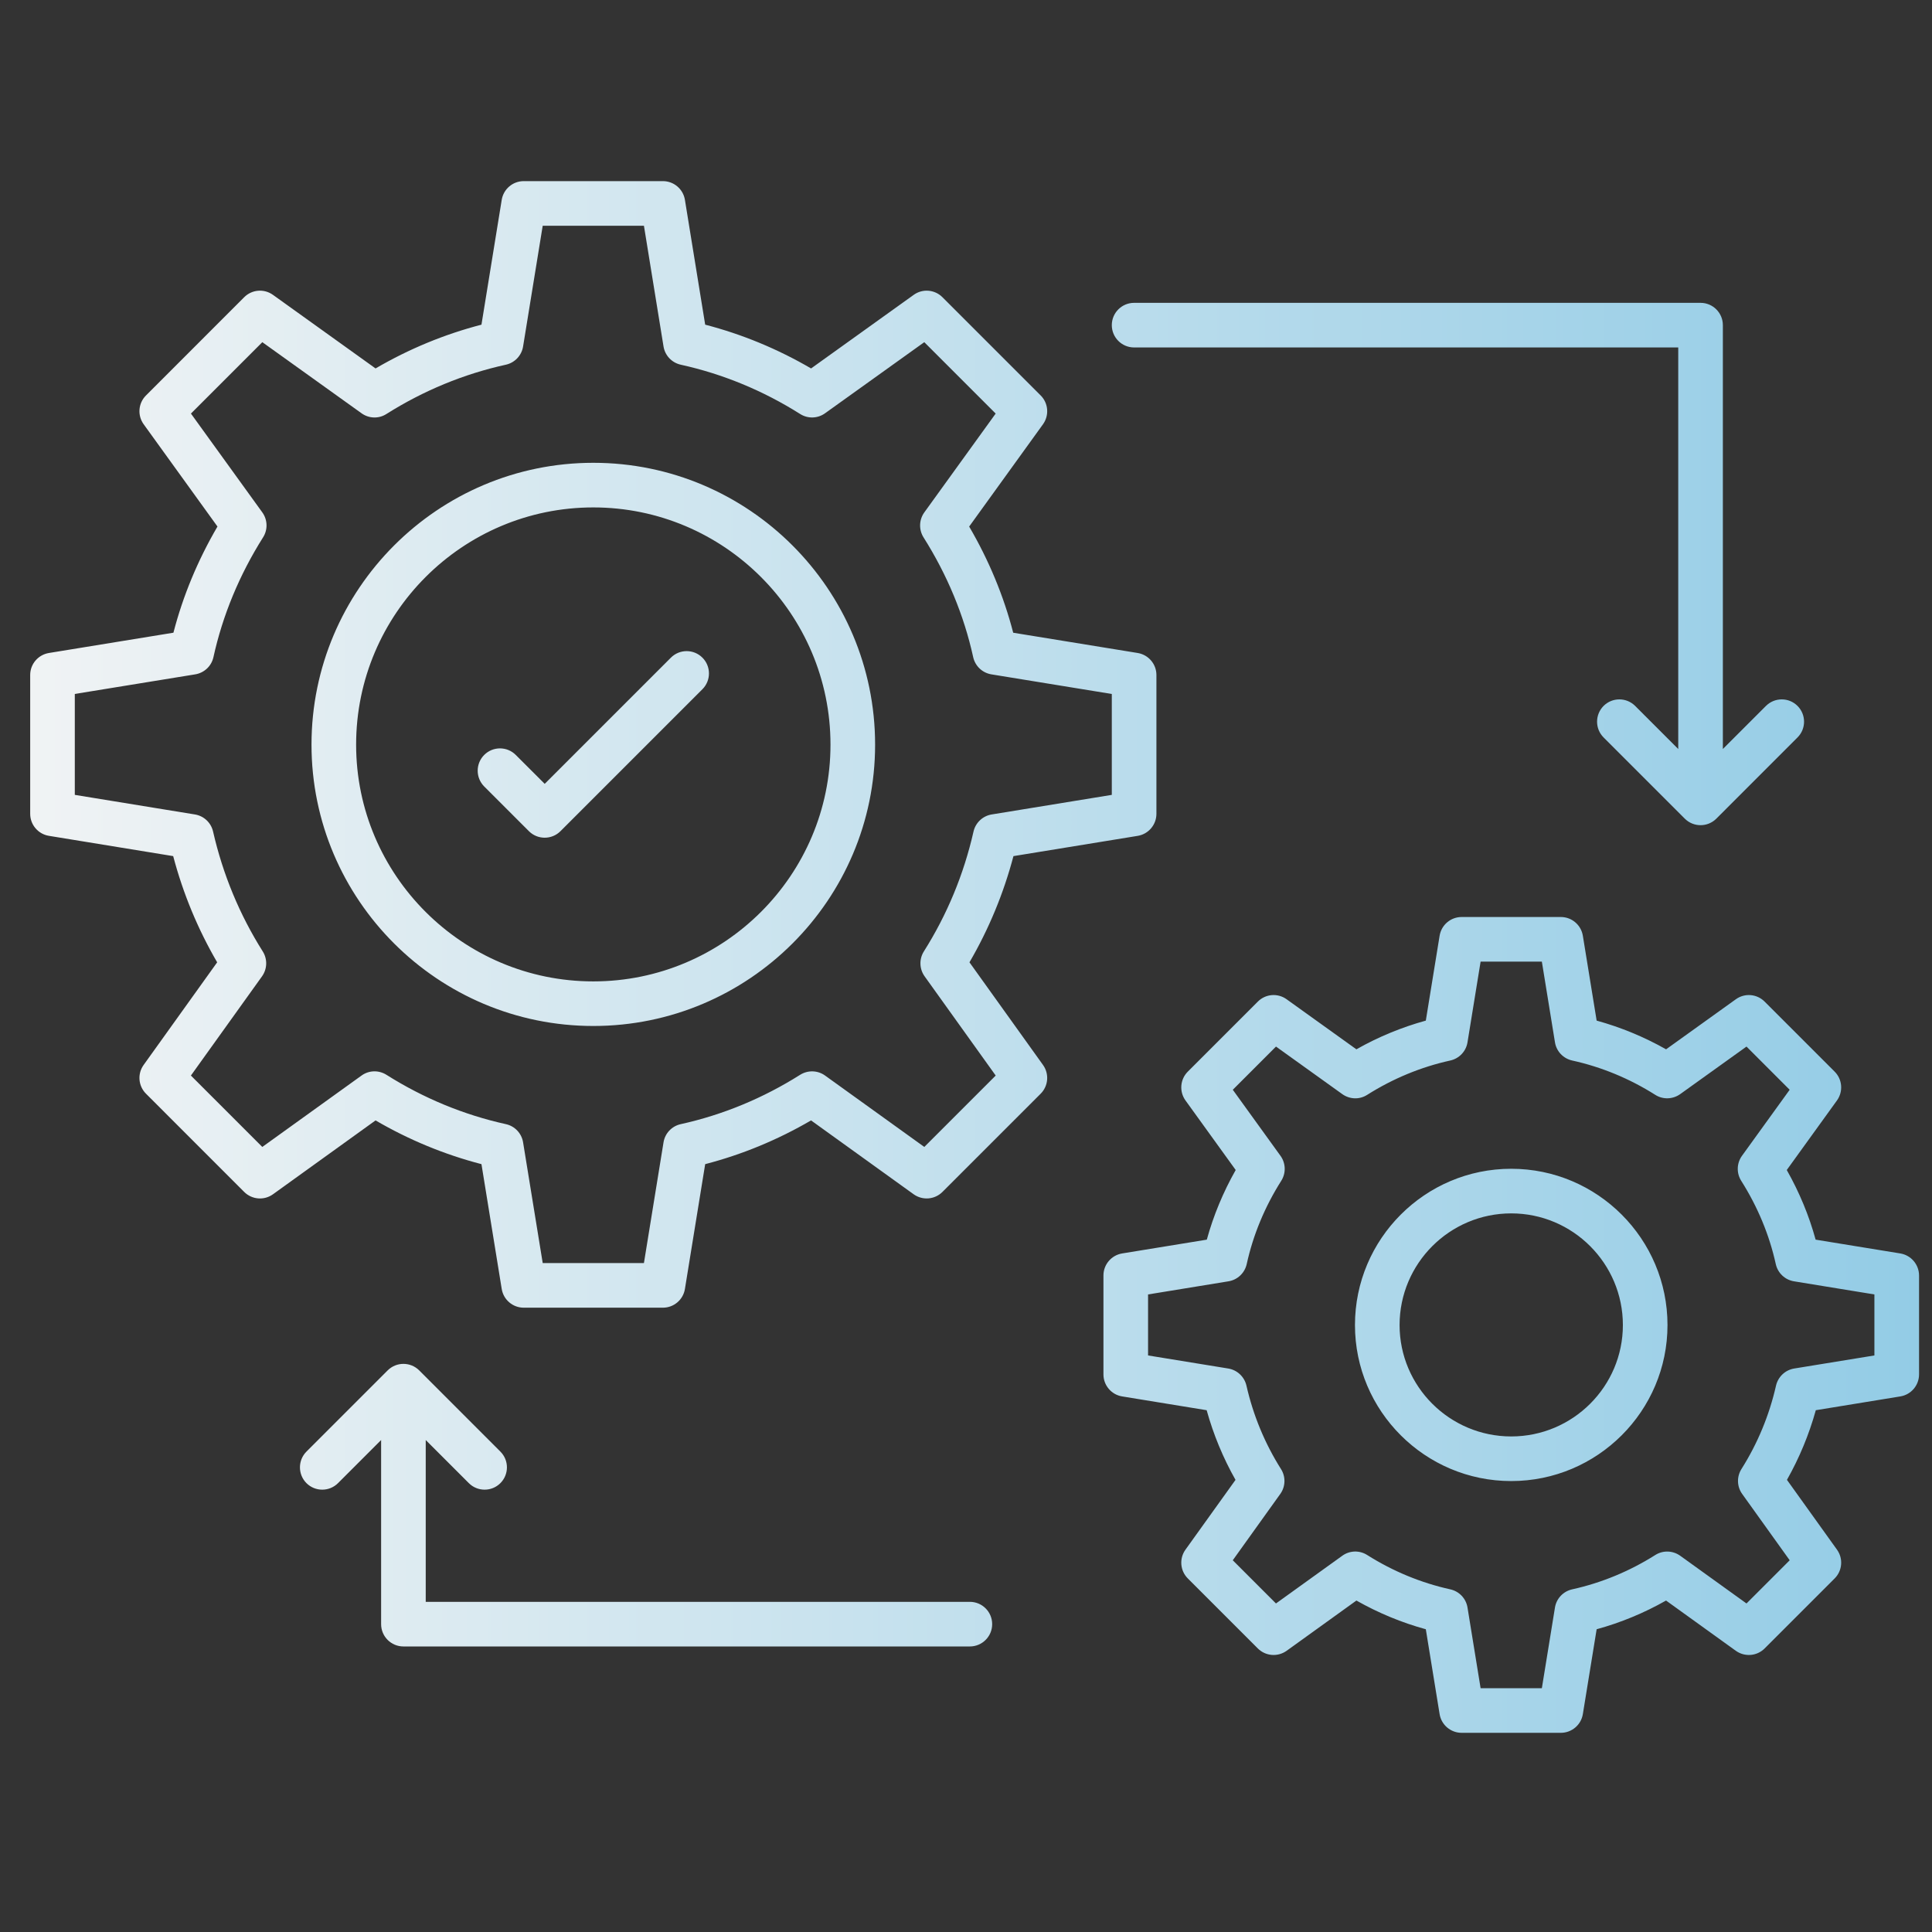 <svg width="64" height="64" viewBox="0 0 64 64" fill="none" xmlns="http://www.w3.org/2000/svg">
<rect x="0" y="0" width="64" height="64" fill="#333333" stroke="none"/>
<path d="M19.654 33.987C24.802 33.987 28.989 29.806 28.989 24.667C28.989 19.519 24.802 15.331 19.654 15.331C14.506 15.331 10.319 19.519 10.319 24.667C10.319 29.806 14.506 33.987 19.654 33.987ZM19.654 16.809C23.987 16.809 27.511 20.334 27.511 24.667C27.511 28.991 23.987 32.51 19.654 32.51C15.321 32.51 11.797 28.991 11.797 24.667C11.797 20.334 15.321 16.809 19.654 16.809ZM1.621 21.631C1.263 21.69 1 21.998 1 22.36V26.959C1 27.321 1.263 27.63 1.62 27.688L5.737 28.36C6.064 29.599 6.553 30.778 7.194 31.878L4.758 35.278C4.547 35.571 4.58 35.974 4.836 36.23L8.089 39.484C8.347 39.741 8.75 39.773 9.044 39.561L12.441 37.115C13.549 37.761 14.725 38.246 15.949 38.564L16.62 42.698C16.678 43.056 16.987 43.319 17.35 43.319H21.959C22.322 43.319 22.631 43.056 22.689 42.698L23.36 38.564C24.584 38.246 25.759 37.761 26.867 37.115L30.265 39.561C30.559 39.772 30.962 39.741 31.22 39.484L34.473 36.231C34.729 35.975 34.762 35.572 34.551 35.278L32.115 31.878C32.756 30.777 33.245 29.597 33.572 28.36L37.688 27.689C38.045 27.63 38.308 27.321 38.308 26.959V22.361C38.308 21.998 38.045 21.69 37.687 21.631L33.564 20.96C33.247 19.739 32.758 18.56 32.105 17.443L34.55 14.055C34.762 13.761 34.73 13.356 34.474 13.1L31.22 9.846C30.964 9.589 30.559 9.556 30.267 9.768L26.868 12.205C25.762 11.56 24.586 11.073 23.36 10.755L22.689 6.621C22.631 6.263 22.322 6 21.959 6H17.35C16.987 6 16.678 6.263 16.62 6.621L15.949 10.755C14.723 11.073 13.547 11.559 12.441 12.205L9.043 9.768C8.747 9.556 8.345 9.589 8.089 9.846L4.836 13.1C4.579 13.356 4.547 13.761 4.759 14.054L7.204 17.442C6.552 18.558 6.062 19.736 5.745 20.959L1.621 21.631ZM7.07 21.77C7.377 20.378 7.93 19.044 8.714 17.801C8.876 17.546 8.866 17.219 8.69 16.974L6.325 13.7L8.69 11.335L11.976 13.69C12.221 13.867 12.548 13.877 12.801 13.714C14.03 12.939 15.362 12.388 16.759 12.081C17.054 12.015 17.28 11.776 17.328 11.477L17.978 7.478H21.331L21.98 11.477C22.028 11.776 22.254 12.015 22.55 12.081C23.947 12.389 25.278 12.939 26.506 13.714C26.761 13.876 27.087 13.866 27.331 13.69L30.618 11.335L32.983 13.7L30.619 16.974C30.443 17.219 30.433 17.546 30.593 17.801C31.379 19.046 31.933 20.381 32.238 21.768C32.303 22.064 32.542 22.29 32.841 22.339L36.83 22.989V26.331L32.851 26.98C32.554 27.028 32.316 27.253 32.249 27.546C31.928 28.96 31.375 30.297 30.604 31.517C30.444 31.772 30.454 32.097 30.629 32.342L32.984 35.629L30.619 37.994L27.333 35.63C27.089 35.453 26.762 35.444 26.506 35.604C25.276 36.38 23.945 36.931 22.55 37.239C22.254 37.304 22.028 37.543 21.98 37.842L21.331 41.84H17.978L17.328 37.842C17.28 37.543 17.054 37.304 16.759 37.239C15.364 36.931 14.032 36.381 12.801 35.604C12.544 35.443 12.219 35.452 11.975 35.63L8.689 37.994L6.324 35.629L8.68 32.342C8.855 32.097 8.864 31.771 8.704 31.517C7.935 30.299 7.382 28.963 7.058 27.545C6.991 27.252 6.753 27.028 6.457 26.98L2.478 26.331V22.988L6.466 22.339C6.766 22.29 7.005 22.065 7.07 21.77ZM62.95 41.522L60.145 41.065C59.926 40.266 59.606 39.495 59.189 38.758L60.852 36.454C61.063 36.16 61.032 35.755 60.775 35.499L58.456 33.18C58.2 32.923 57.796 32.889 57.502 33.102L55.191 34.76C54.46 34.347 53.69 34.029 52.891 33.809L52.434 30.998C52.376 30.64 52.067 30.377 51.705 30.377H48.418C48.056 30.377 47.747 30.64 47.689 30.998L47.232 33.809C46.433 34.029 45.662 34.347 44.932 34.76L42.621 33.102C42.325 32.889 41.922 32.923 41.667 33.18L39.348 35.499C39.091 35.755 39.059 36.16 39.271 36.454L40.934 38.758C40.517 39.495 40.197 40.266 39.977 41.065L37.172 41.522C36.815 41.581 36.553 41.89 36.553 42.251V45.529C36.553 45.891 36.815 46.2 37.172 46.258L39.972 46.715C40.197 47.524 40.517 48.296 40.928 49.023L39.27 51.335C39.059 51.629 39.092 52.032 39.348 52.288L41.667 54.607C41.925 54.864 42.328 54.895 42.622 54.684L44.933 53.02C45.663 53.433 46.432 53.752 47.232 53.971L47.689 56.782C47.747 57.14 48.056 57.402 48.419 57.402H51.705C52.067 57.402 52.376 57.139 52.434 56.782L52.891 53.971C53.691 53.752 54.461 53.433 55.19 53.02L57.501 54.684C57.795 54.895 58.199 54.864 58.456 54.607L60.775 52.288C61.031 52.032 61.064 51.629 60.853 51.335L59.195 49.022C59.606 48.295 59.926 47.523 60.151 46.715L62.951 46.258C63.308 46.2 63.571 45.891 63.571 45.529V42.252C63.57 41.89 63.307 41.581 62.95 41.522ZM62.092 44.901L59.434 45.334C59.138 45.383 58.901 45.607 58.833 45.9C58.609 46.885 58.224 47.815 57.687 48.665C57.527 48.92 57.537 49.246 57.712 49.489L59.286 51.686L57.855 53.117L55.66 51.537C55.415 51.361 55.087 51.35 54.833 51.512C53.977 52.052 53.052 52.434 52.081 52.649C51.785 52.714 51.558 52.953 51.51 53.252L51.076 55.924H49.047L48.613 53.252C48.565 52.953 48.339 52.714 48.042 52.649C47.071 52.434 46.146 52.052 45.29 51.512C45.035 51.349 44.707 51.36 44.464 51.537L42.268 53.117L40.837 51.686L42.411 49.489C42.586 49.245 42.596 48.919 42.435 48.665C41.9 47.817 41.514 46.887 41.29 45.9C41.222 45.607 40.985 45.383 40.688 45.334L38.031 44.901V42.88L40.696 42.445C40.995 42.396 41.233 42.17 41.299 41.874C41.511 40.909 41.896 39.98 42.444 39.114C42.605 38.859 42.594 38.532 42.418 38.288L40.838 36.1L42.269 34.669L44.465 36.244C44.711 36.42 45.037 36.431 45.29 36.268C46.147 35.727 47.073 35.344 48.042 35.131C48.339 35.065 48.565 34.827 48.613 34.527L49.047 31.855H51.076L51.51 34.527C51.558 34.827 51.785 35.065 52.081 35.131C53.05 35.344 53.977 35.727 54.833 36.268C55.086 36.43 55.413 36.419 55.659 36.244L57.855 34.669L59.285 36.1L57.705 38.288C57.529 38.532 57.519 38.859 57.679 39.114C58.227 39.98 58.612 40.909 58.825 41.874C58.89 42.17 59.129 42.396 59.427 42.445L62.092 42.88V44.901H62.092ZM50.061 38.717C47.207 38.717 44.885 41.039 44.885 43.894C44.885 46.744 47.207 49.062 50.061 49.062C52.916 49.062 55.238 46.744 55.238 43.894C55.238 41.039 52.916 38.717 50.061 38.717ZM50.061 47.584C48.022 47.584 46.363 45.929 46.363 43.894C46.363 41.854 48.022 40.195 50.061 40.195C52.101 40.195 53.76 41.854 53.76 43.894C53.76 45.929 52.101 47.584 50.061 47.584ZM57.072 10.771V24.812L58.5 23.384C58.789 23.096 59.257 23.096 59.545 23.384C59.834 23.673 59.834 24.141 59.545 24.429L56.856 27.119C56.711 27.263 56.523 27.335 56.333 27.335C56.144 27.335 55.955 27.263 55.811 27.119L53.121 24.429C52.833 24.141 52.833 23.673 53.121 23.384C53.41 23.096 53.877 23.096 54.166 23.384L55.594 24.812V11.51H37.569C37.161 11.51 36.83 11.179 36.83 10.771C36.83 10.363 37.161 10.032 37.569 10.032H56.333C56.741 10.032 57.072 10.363 57.072 10.771ZM14.103 47.703V53.063H32.128C32.536 53.063 32.867 53.394 32.867 53.802C32.867 54.21 32.536 54.541 32.128 54.541H13.364C12.956 54.541 12.625 54.21 12.625 53.802V47.703L11.197 49.131C10.909 49.419 10.441 49.419 10.152 49.131C9.864 48.842 9.864 48.374 10.152 48.086L12.842 45.396C13.13 45.108 13.598 45.108 13.887 45.396L16.576 48.086C16.865 48.374 16.865 48.842 16.576 49.131C16.432 49.275 16.243 49.347 16.054 49.347C15.864 49.347 15.675 49.275 15.531 49.131L14.103 47.703ZM16.04 26.053C15.752 25.764 15.752 25.296 16.04 25.008C16.329 24.719 16.797 24.719 17.085 25.008L18.044 25.966L22.224 21.786C22.512 21.497 22.98 21.497 23.269 21.786C23.557 22.075 23.557 22.542 23.269 22.831L18.566 27.534C18.422 27.678 18.233 27.75 18.044 27.75C17.854 27.75 17.665 27.678 17.521 27.534L16.04 26.053Z" fill="url(#paint0_linear_928_93775)"/>
<defs>
<linearGradient id="paint0_linear_928_93775" x1="1" y1="31.701" x2="63.571" y2="31.701" gradientUnits="userSpaceOnUse">
<stop stop-color="#F0F3F4"/>
<stop offset="1" stop-color="#93CCE6"/>
</linearGradient>
</defs>
</svg>
